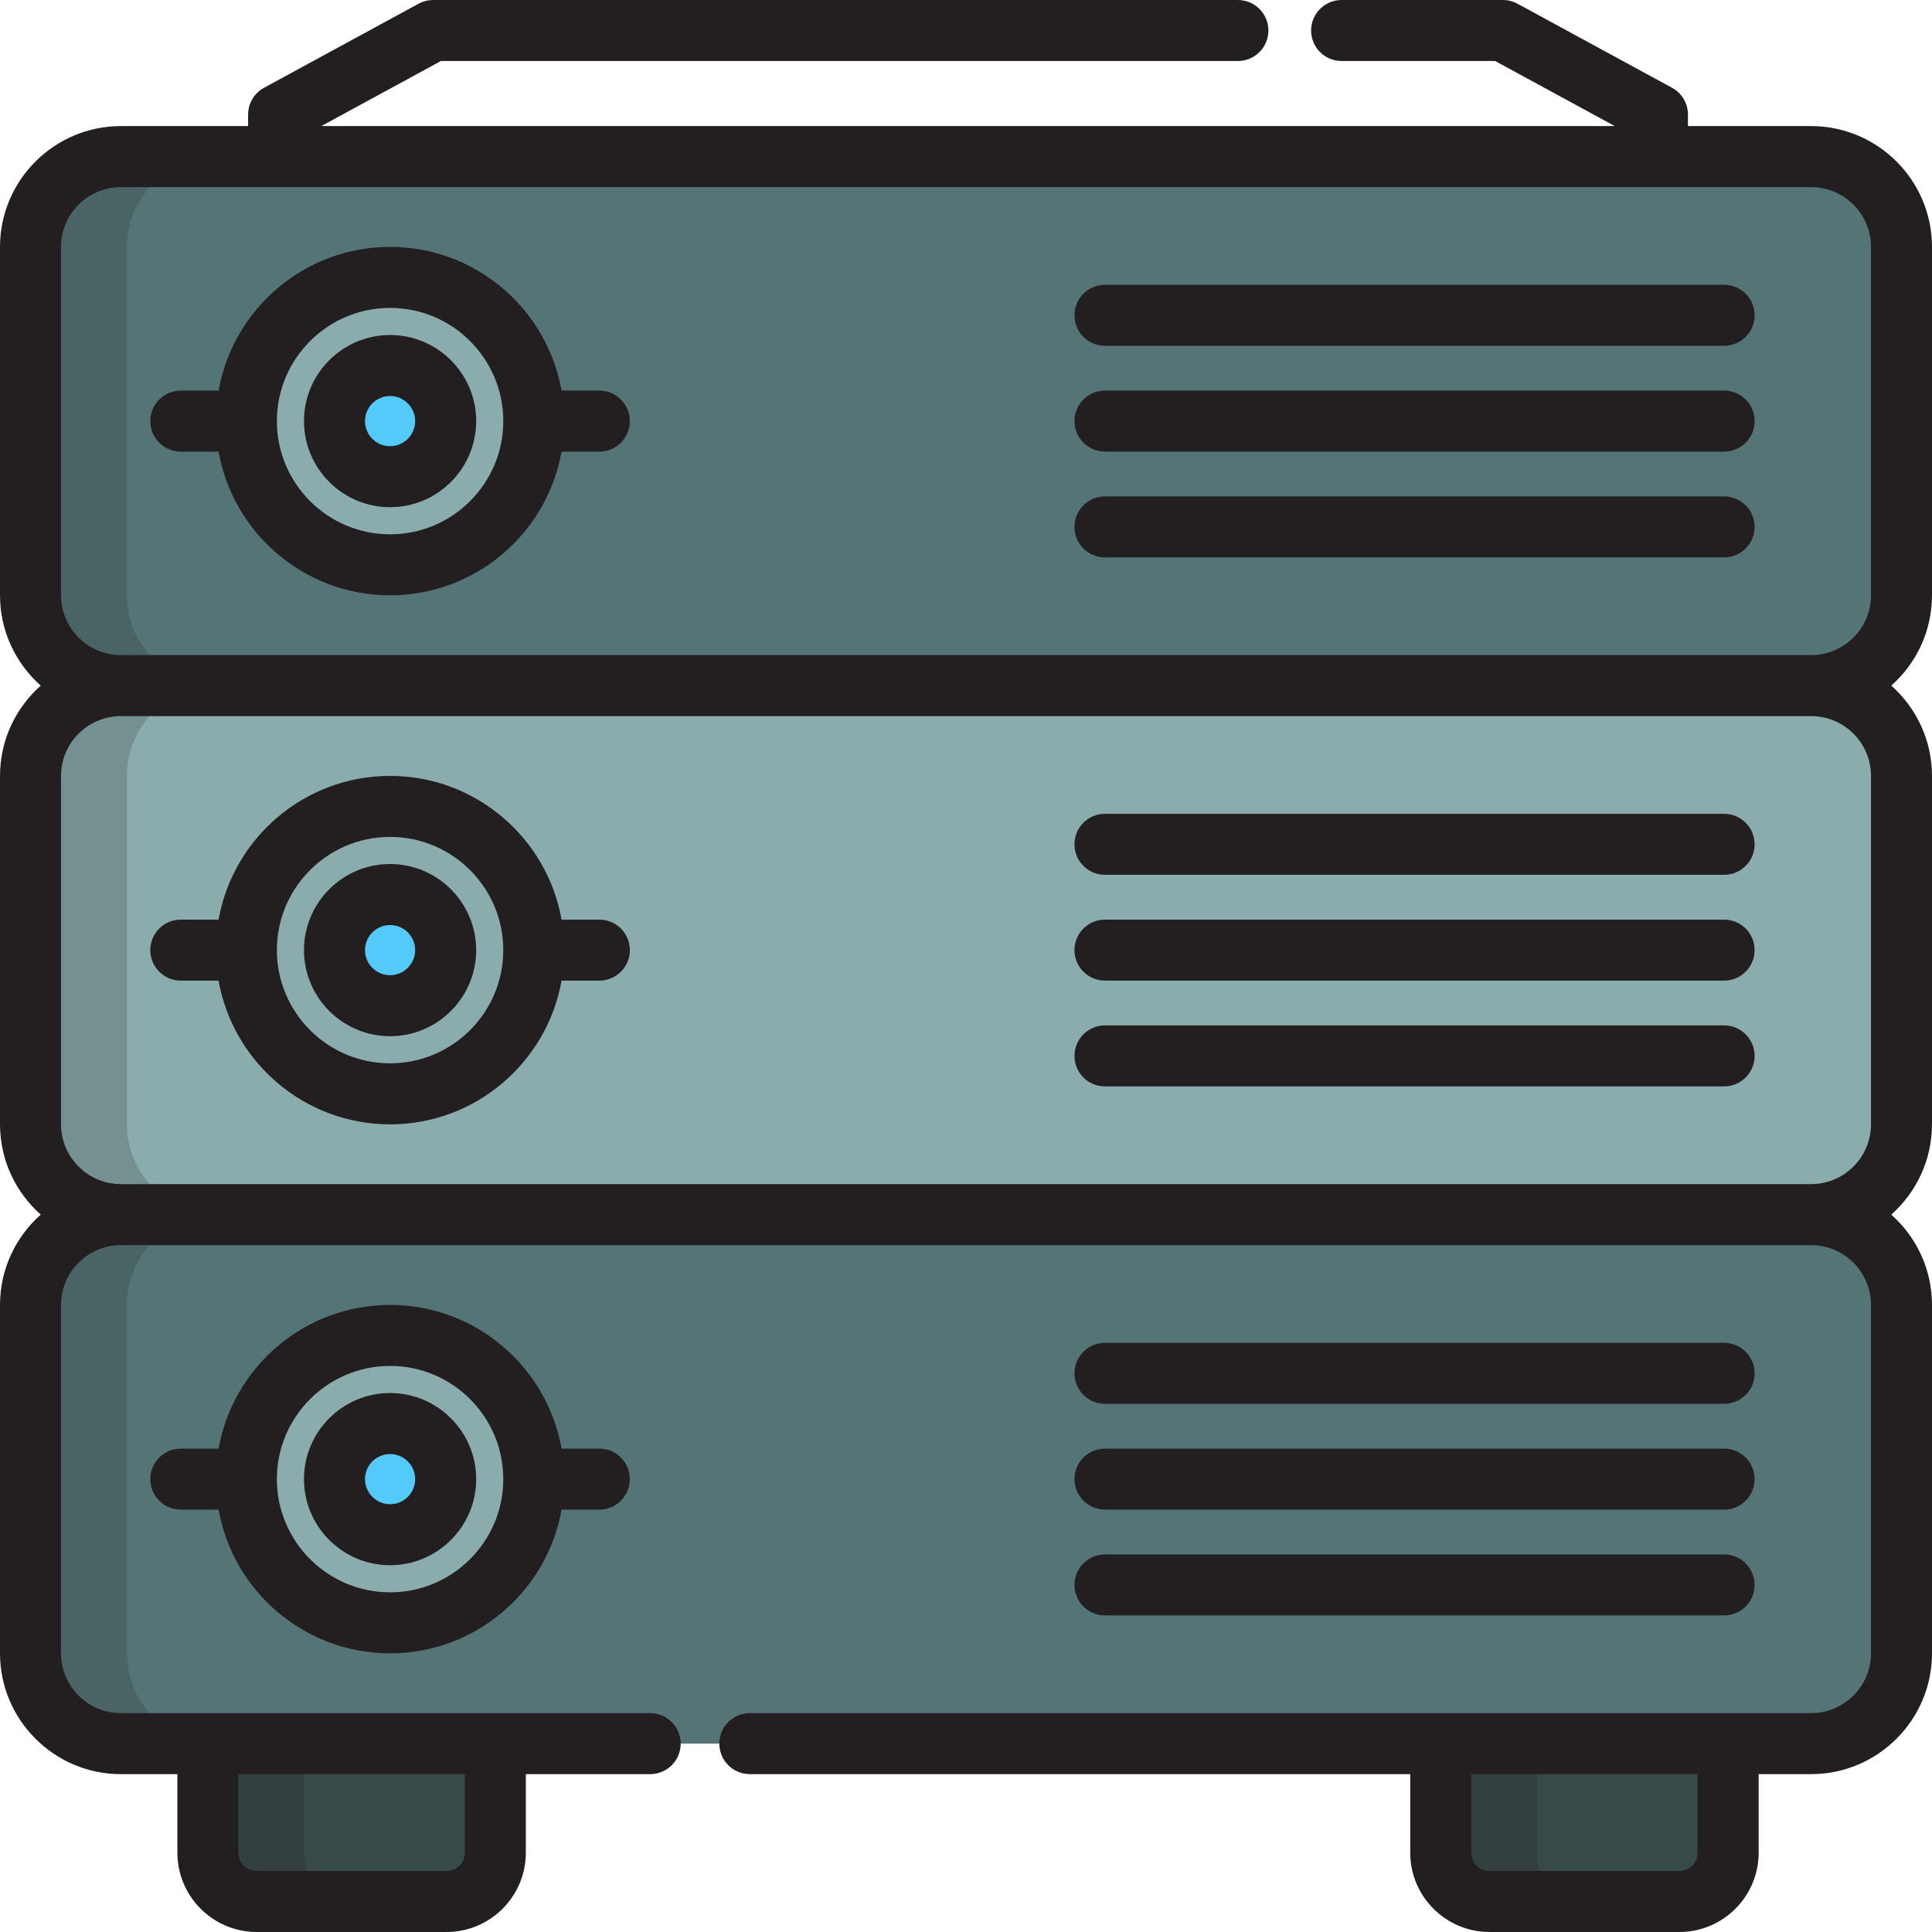 <svg xmlns="http://www.w3.org/2000/svg" xmlns:xlink="http://www.w3.org/1999/xlink" height="800px" width="800px" id="Layer_1" viewBox="0 0 512 512" xml:space="preserve"><g>	<path style="fill:#8AACAD;" d="M479.966,181.693H32.032c-13.226,0-23.948,10.722-23.948,23.949v92.297   c0,13.227,10.722,23.949,23.948,23.949h447.935c13.226,0,23.95-10.722,23.95-23.949v-92.298   C503.916,192.415,493.192,181.693,479.966,181.693z"></path>	<circle style="fill:#8AACAD;" cx="103.37" cy="251.785" r="38.082"></circle></g><g>	<path style="fill:#547475;" d="M479.966,41.499H32.032c-13.226,0-23.948,10.722-23.948,23.949v92.297   c0,13.226,10.722,23.949,23.948,23.949h447.935c13.226,0,23.95-10.722,23.95-23.949V65.448   C503.916,52.221,493.192,41.499,479.966,41.499z"></path>	<path style="fill:#547475;" d="M198.713,462.081h281.253c13.226,0,23.95-10.722,23.95-23.949v-92.297   c0-13.227-10.724-23.949-23.95-23.949H32.032c-13.226,0-23.948,10.722-23.948,23.949v92.297c0,13.227,10.722,23.949,23.948,23.949   h140.276"></path></g><g>	<circle style="fill:#8AACAD;" cx="103.37" cy="111.594" r="38.082"></circle>	<circle style="fill:#8AACAD;" cx="103.37" cy="391.987" r="38.082"></circle></g><g>	<circle style="fill:#53CAF9;" cx="103.381" cy="111.594" r="14.732"></circle>	<circle style="fill:#53CAF9;" cx="103.381" cy="251.785" r="14.732"></circle>	<circle style="fill:#53CAF9;" cx="103.381" cy="391.987" r="14.732"></circle></g><polyline style="fill:#384949;"></polyline><g style="opacity:0.2;">	<polygon style="fill:#231F20;"></polygon></g><g>	<path style="fill:#384949;" d="M55.094,462.081v28.901c0,7.143,5.792,12.935,12.935,12.935h50.303   c7.145,0,12.935-5.792,12.935-12.935v-28.902H55.094V462.081z"></path>	<path style="fill:#384949;" d="M381.809,462.081v28.901c0,7.143,5.789,12.935,12.935,12.935h50.303   c7.143,0,12.935-5.792,12.935-12.935v-28.902h-76.173V462.081z"></path></g><g style="opacity:0.2;">	<path style="fill:#231F20;" d="M80.605,490.981v-28.902H55.094v28.902c0,7.143,5.792,12.935,12.935,12.935H93.54   C86.395,503.916,80.605,498.124,80.605,490.981z"></path></g><g style="opacity:0.2;">	<path style="fill:#231F20;" d="M407.318,490.981v-28.902h-25.509v28.902c0,7.143,5.789,12.935,12.935,12.935h25.509   C413.109,503.916,407.318,498.124,407.318,490.981z"></path></g><g>	<path style="fill:#231F20;" d="M512,157.745V65.448c0-17.662-14.37-32.033-32.034-32.033h-32.64v-3.054   c0-2.962-1.62-5.687-4.222-7.101l-40.96-22.277C400.958,0.337,399.632,0,398.282,0h-42.741c-4.466,0-8.084,3.62-8.084,8.084   s3.618,8.084,8.084,8.084h40.685l31.711,17.246H85.141l31.711-17.246h211.203c4.466,0,8.084-3.62,8.084-8.084S332.52,0,328.054,0   H114.796c-1.35,0-2.676,0.337-3.862,0.982l-40.96,22.277c-2.602,1.415-4.222,4.14-4.222,7.102v3.054h-33.72   C14.369,33.415,0,47.785,0,65.448v92.297c0,9.519,4.178,18.076,10.791,23.949C4.178,187.564,0,196.122,0,205.641v92.297   c0,9.519,4.178,18.076,10.791,23.949C4.178,327.759,0,336.316,0,345.835v92.297c0,17.662,14.369,32.033,32.032,32.033H47.01v20.816   c0,11.59,9.429,21.019,21.019,21.019h50.303c11.59,0,21.019-9.429,21.019-21.019v-20.817h32.956c4.466,0,8.084-3.62,8.084-8.084   c0-4.465-3.618-8.084-8.084-8.084h-41.04H55.094H32.032c-8.747,0-15.863-7.117-15.863-15.864v-92.297   c0-8.747,7.116-15.864,15.863-15.864h447.934c8.748,0,15.866,7.117,15.866,15.864v92.297c0,8.747-7.117,15.864-15.866,15.864   h-21.985h-76.173H198.714c-4.466,0-8.084,3.62-8.084,8.084c0,4.465,3.618,8.084,8.084,8.084h175.01v20.817   c0,11.59,9.429,21.019,21.019,21.019h50.303c11.59,0,21.019-9.429,21.019-21.019v-20.817h13.901   c17.663,0,32.034-14.37,32.034-32.033v-92.297c0-9.519-4.178-18.076-10.792-23.949c6.613-5.872,10.792-14.43,10.792-23.949v-92.296   c0-9.519-4.178-18.076-10.792-23.949C507.822,175.821,512,167.263,512,157.745z M123.183,470.165v20.816   c0,2.674-2.176,4.851-4.851,4.851H68.029c-2.674,0-4.851-2.176-4.851-4.851v-20.817h60.004V470.165z M449.897,490.981   c0,2.674-2.176,4.851-4.851,4.851h-50.303c-2.674,0-4.851-2.176-4.851-4.851v-20.817h60.004V490.981z M495.832,205.641v92.297   c0,8.747-7.117,15.864-15.866,15.864H32.032c-8.747,0-15.863-7.117-15.863-15.864v-92.297c0-8.747,7.116-15.864,15.863-15.864   h447.934C488.714,189.777,495.832,196.894,495.832,205.641z M32.032,173.609c-8.747,0-15.863-7.117-15.863-15.864V65.448   c0-8.747,7.116-15.864,15.863-15.864h41.804h365.406h40.724c8.748,0,15.866,7.117,15.866,15.864v92.297   c0,8.747-7.117,15.864-15.866,15.864H32.032z"></path>	<path style="fill:#231F20;" d="M103.374,88.78c-12.58,0-22.815,10.236-22.815,22.816s10.235,22.816,22.815,22.816   c12.581,0,22.817-10.236,22.817-22.816S115.956,88.78,103.374,88.78z M103.374,118.243c-3.665,0-6.646-2.983-6.646-6.647   s2.981-6.647,6.646-6.647c3.666,0,6.648,2.983,6.648,6.647S107.041,118.243,103.374,118.243z"></path>	<path style="fill:#231F20;" d="M103.374,274.606c12.581,0,22.817-10.236,22.817-22.816c0-12.58-10.236-22.816-22.817-22.816   c-12.58,0-22.815,10.236-22.815,22.816S90.794,274.606,103.374,274.606z M103.374,245.142c3.666,0,6.648,2.983,6.648,6.647   c0,3.665-2.983,6.647-6.648,6.647c-3.665,0-6.646-2.983-6.646-6.647C96.728,248.125,99.71,245.142,103.374,245.142z"></path>	<path style="fill:#231F20;" d="M103.374,369.167c-12.58,0-22.815,10.236-22.815,22.816s10.235,22.816,22.815,22.816   c12.581,0,22.817-10.236,22.817-22.816S115.956,369.167,103.374,369.167z M103.374,398.63c-3.665,0-6.646-2.983-6.646-6.647   s2.981-6.647,6.646-6.647c3.666,0,6.648,2.983,6.648,6.647S107.041,398.63,103.374,398.63z"></path>	<path style="fill:#231F20;" d="M456.903,75.473H292.832c-4.466,0-8.084,3.62-8.084,8.084s3.618,8.084,8.084,8.084h164.072   c4.466,0,8.084-3.62,8.084-8.084S461.368,75.473,456.903,75.473z"></path>	<path style="fill:#231F20;" d="M456.903,103.511H292.832c-4.466,0-8.084,3.62-8.084,8.084s3.618,8.084,8.084,8.084h164.072   c4.466,0,8.084-3.62,8.084-8.084S461.368,103.511,456.903,103.511z"></path>	<path style="fill:#231F20;" d="M456.903,131.551H292.832c-4.466,0-8.084,3.62-8.084,8.084s3.618,8.084,8.084,8.084h164.072   c4.466,0,8.084-3.62,8.084-8.084S461.368,131.551,456.903,131.551z"></path>	<path style="fill:#231F20;" d="M292.832,231.836h164.072c4.466,0,8.084-3.62,8.084-8.084c0-4.465-3.618-8.084-8.084-8.084H292.832   c-4.466,0-8.084,3.62-8.084,8.084C284.747,228.216,288.366,231.836,292.832,231.836z"></path>	<path style="fill:#231F20;" d="M292.832,259.874h164.072c4.466,0,8.084-3.62,8.084-8.084c0-4.465-3.618-8.084-8.084-8.084H292.832   c-4.466,0-8.084,3.62-8.084,8.084C284.747,256.254,288.366,259.874,292.832,259.874z"></path>	<path style="fill:#231F20;" d="M292.832,287.912h164.072c4.466,0,8.084-3.62,8.084-8.084s-3.618-8.084-8.084-8.084H292.832   c-4.466,0-8.084,3.62-8.084,8.084S288.366,287.912,292.832,287.912z"></path>	<path style="fill:#231F20;" d="M292.832,372.029h164.072c4.466,0,8.084-3.62,8.084-8.084c0-4.465-3.618-8.084-8.084-8.084H292.832   c-4.466,0-8.084,3.62-8.084,8.084C284.747,368.409,288.366,372.029,292.832,372.029z"></path>	<path style="fill:#231F20;" d="M292.832,400.067h164.072c4.466,0,8.084-3.62,8.084-8.084s-3.618-8.084-8.084-8.084H292.832   c-4.466,0-8.084,3.62-8.084,8.084S288.366,400.067,292.832,400.067z"></path>	<path style="fill:#231F20;" d="M292.832,428.106h164.072c4.466,0,8.084-3.62,8.084-8.084s-3.618-8.084-8.084-8.084H292.832   c-4.466,0-8.084,3.62-8.084,8.084S288.366,428.106,292.832,428.106z"></path>	<path style="fill:#231F20;" d="M158.833,103.511h-10.011c-3.835-21.615-22.747-38.085-45.447-38.085s-41.612,16.47-45.447,38.085   H47.916c-4.466,0-8.084,3.62-8.084,8.084s3.618,8.084,8.084,8.084h10.011c3.835,21.615,22.748,38.085,45.447,38.085   c22.7,0,41.612-16.471,45.447-38.085h10.011c4.466,0,8.084-3.62,8.084-8.084S163.299,103.511,158.833,103.511z M103.374,141.598   c-16.544,0-30.002-13.459-30.002-30.001s13.459-30.001,30.002-30.001s30.002,13.459,30.002,30.001S119.918,141.598,103.374,141.598   z"></path>	<path style="fill:#231F20;" d="M148.822,383.899c-3.835-21.615-22.747-38.085-45.447-38.085s-41.612,16.47-45.447,38.085H47.916   c-4.466,0-8.084,3.62-8.084,8.084s3.618,8.084,8.084,8.084h10.011c3.835,21.615,22.748,38.085,45.447,38.085   c22.7,0,41.612-16.471,45.447-38.085h10.011c4.466,0,8.084-3.62,8.084-8.084s-3.618-8.084-8.084-8.084H148.822z M103.374,421.985   c-16.544,0-30.002-13.459-30.002-30.001c0-16.542,13.459-30.001,30.002-30.001s30.002,13.459,30.002,30.001   C133.377,408.526,119.918,421.985,103.374,421.985z"></path>	<path style="fill:#231F20;" d="M47.916,259.874h10.011c3.835,21.615,22.748,38.085,45.447,38.085   c22.7,0,41.612-16.471,45.447-38.085h10.011c4.466,0,8.084-3.62,8.084-8.084c0-4.465-3.618-8.084-8.084-8.084h-10.011   c-3.835-21.615-22.747-38.085-45.447-38.085s-41.612,16.47-45.447,38.085H47.916c-4.466,0-8.084,3.62-8.084,8.084   C39.831,256.254,43.451,259.874,47.916,259.874z M103.374,221.788c16.544,0,30.002,13.459,30.002,30.001   s-13.459,30.001-30.002,30.001s-30.002-13.458-30.002-30S86.832,221.788,103.374,221.788z"></path></g><g style="opacity:0.2;">	<path style="fill:#231F20;" d="M33.634,297.938v-92.297c0-13.226,10.724-23.949,23.95-23.949H32.032   c-13.226,0-23.948,10.722-23.948,23.949v92.297c0,13.227,10.722,23.949,23.948,23.949h25.551   C44.358,321.886,33.634,311.164,33.634,297.938z"></path></g><g style="opacity:0.2;">	<path style="fill:#231F20;" d="M33.634,157.745V65.448c0-13.227,10.724-23.949,23.95-23.949H32.032   c-13.226,0-23.948,10.722-23.948,23.949v92.297c0,13.226,10.722,23.949,23.948,23.949h25.551   C44.358,181.693,33.634,170.97,33.634,157.745z"></path></g><g style="opacity:0.2;">	<path style="fill:#231F20;" d="M33.634,438.132v-92.297c0-13.227,10.724-23.949,23.95-23.949H32.032   c-13.226,0-23.948,10.722-23.948,23.949v92.297c0,13.227,10.722,23.949,23.948,23.949h25.551   C44.358,462.081,33.634,451.358,33.634,438.132z"></path></g></svg>
